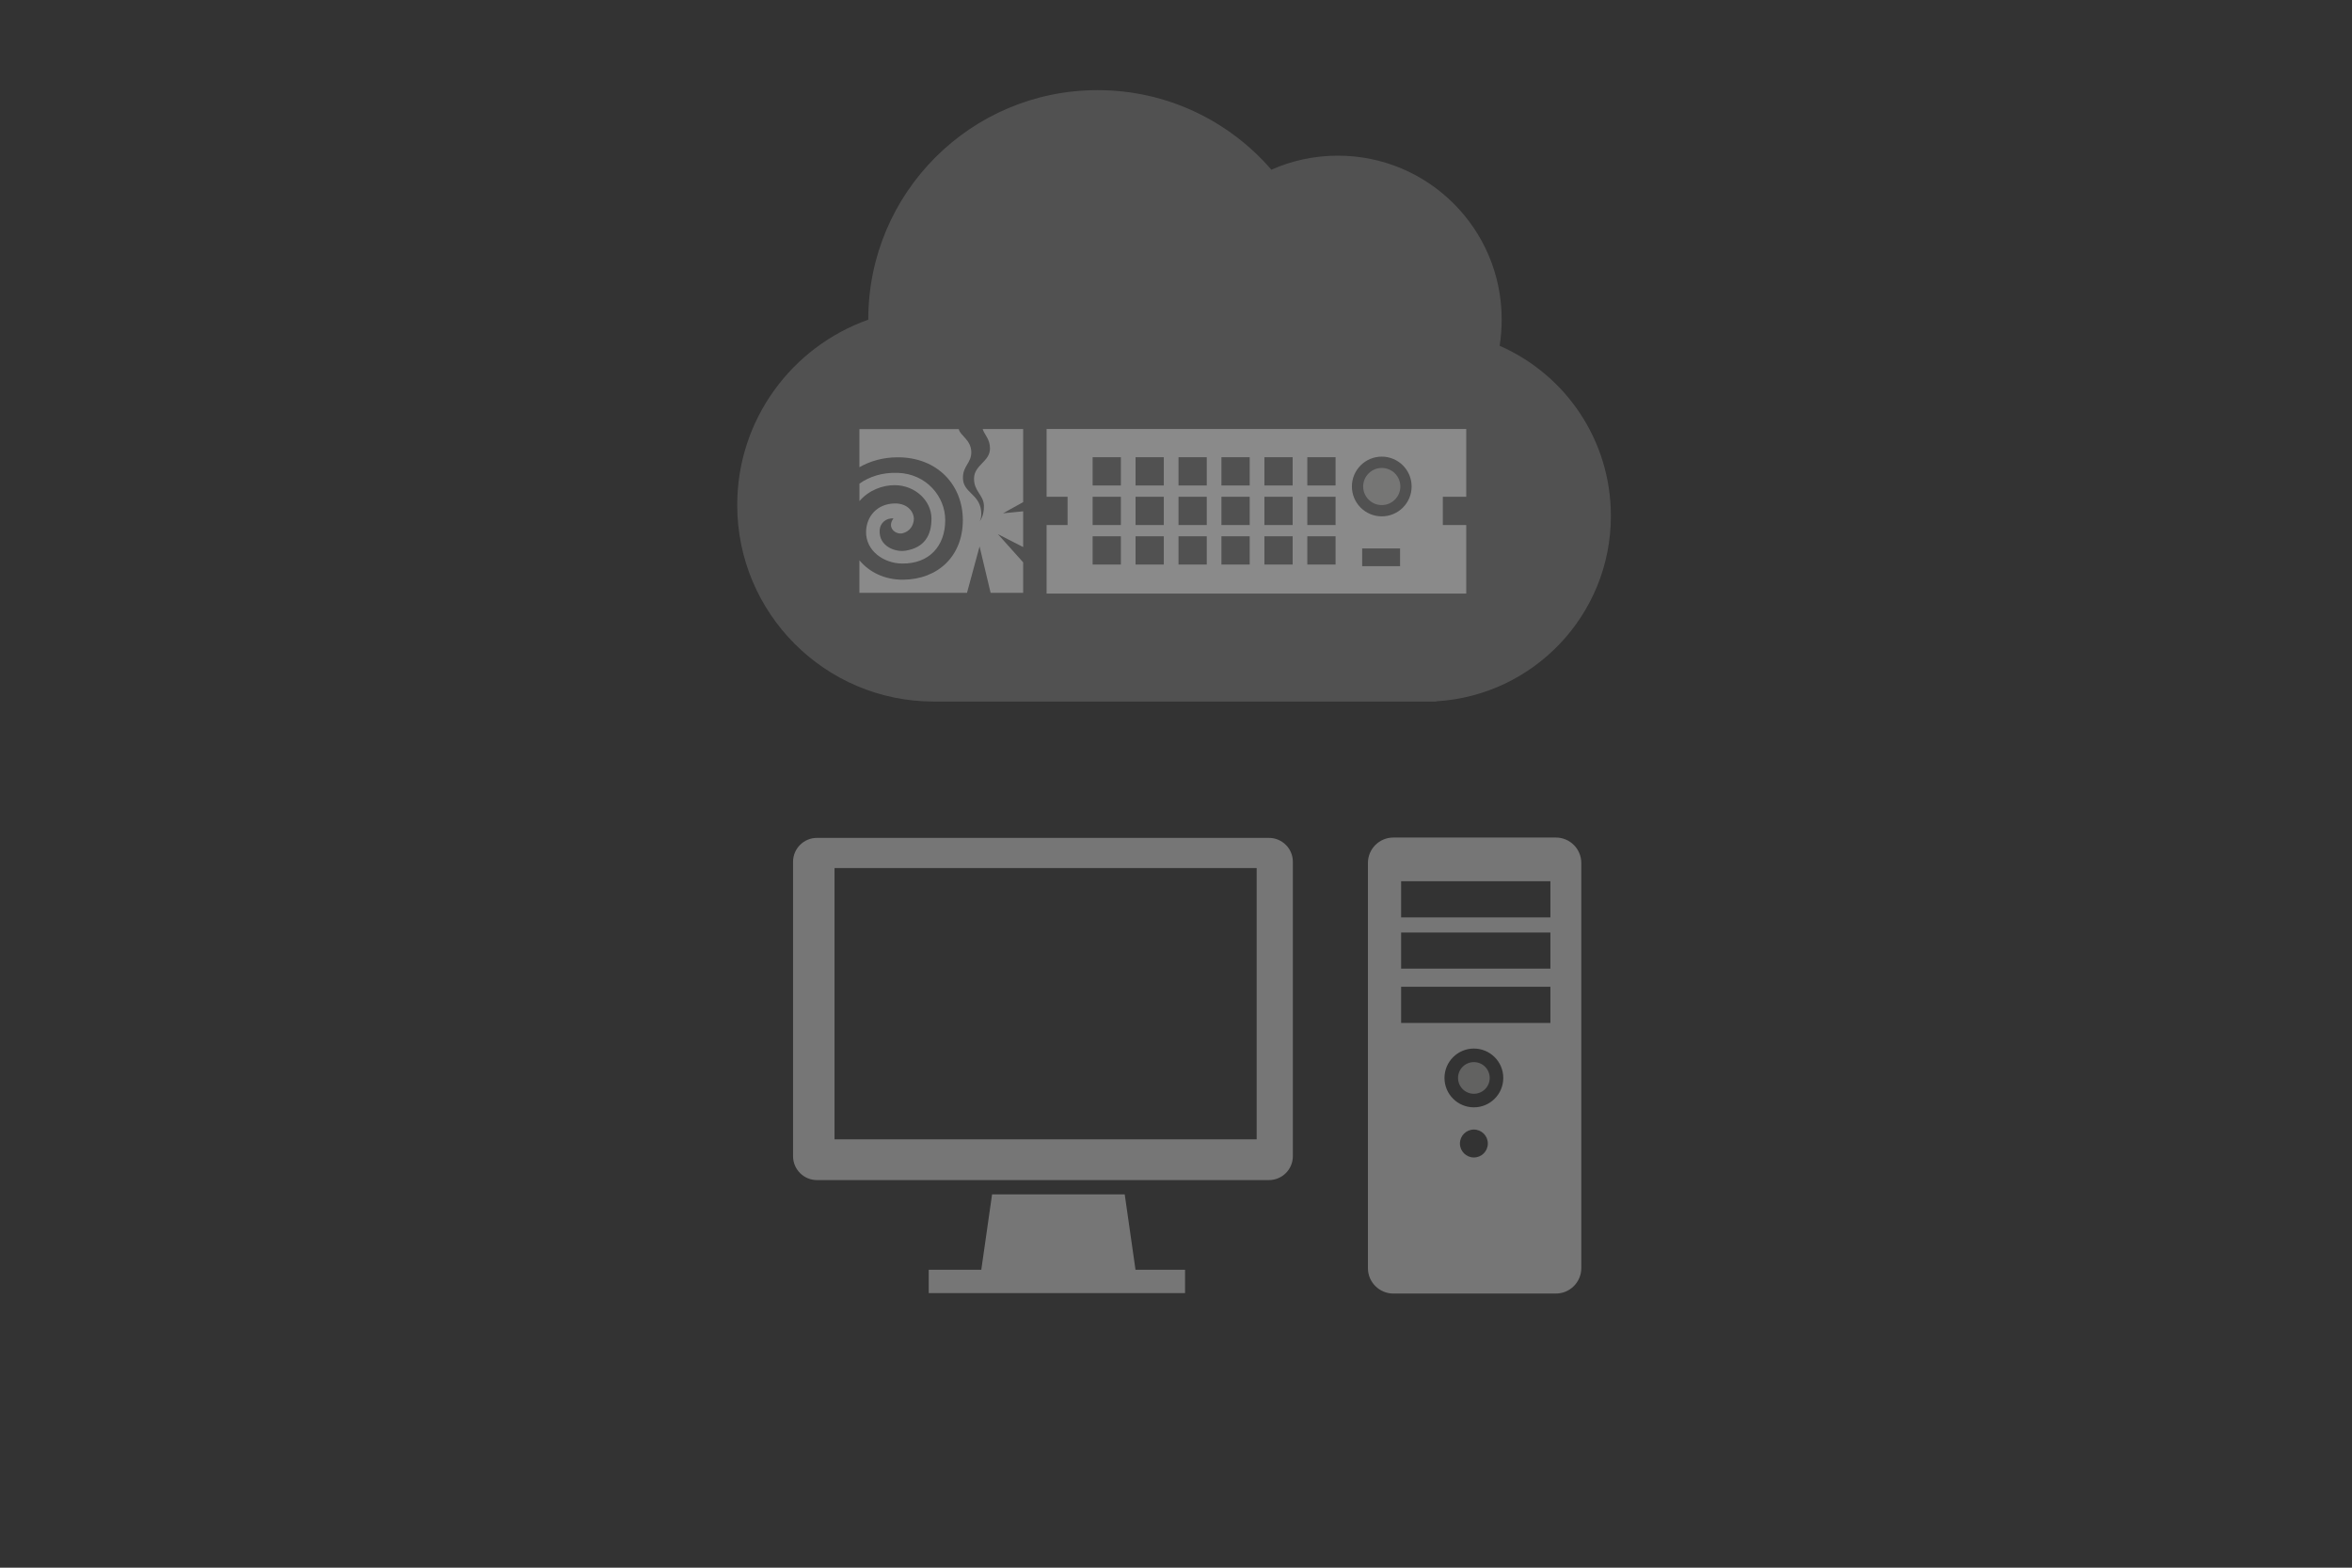 <?xml version="1.0" encoding="UTF-8"?>
<svg id="Layer_1" data-name="Layer 1" xmlns="http://www.w3.org/2000/svg" xmlns:xlink="http://www.w3.org/1999/xlink" viewBox="0 0 600 400">
  <rect x="0" y="0" width="600" height="400" fill="#333333" stroke="none"/>
  <defs>
    <style>
      .cls-1 {
        fill: none;
      }

      .cls-2 {
        fill: #c2c1c0;
      }

      .cls-3 {
        clip-path: url(#clippath-1);
      }

      .cls-4 {
        clip-path: url(#clippath-2);
      }

      .cls-5, .cls-6 {
        fill: #fff;
      }

      .cls-7 {
        opacity: .33;
      }

      .cls-8 {
        clip-path: url(#clippath);
      }

      .cls-6 {
        isolation: isolate;
        opacity: .15;
      }
    </style>
    <clipPath id="clippath">
      <rect class="cls-1" x="348.97" y="213.7" width="54.42" height="116.34"/>
    </clipPath>
    <clipPath id="clippath-1">
      <rect class="cls-1" x="202.31" y="213.79" width="127.5" height="116.15"/>
    </clipPath>
    <clipPath id="clippath-2">
      <rect class="cls-1" x="267" y="109.46" width="107.04" height="41.99"/>
    </clipPath>
  </defs>
  <path class="cls-6" d="M366.35,178.93v.07h-128.14c-27.68,0-50.14-22.46-50.14-50.14,0-21.83,13.96-40.39,33.43-47.29v-.07c0-32.31,26.19-58.5,58.5-58.5,17.73,0,33.57,7.87,44.33,20.3,5.19-2.3,10.9-3.58,16.96-3.58,23.09,0,41.79,18.7,41.79,41.79,0,2.3-.17,4.53-.52,6.72,16.72,7.31,28.38,23.99,28.38,43.42,0,25.21-19.71,45.83-44.57,47.29h0Z"/>
  <g class="cls-7">
    <g class="cls-8">
      <path class="cls-2" d="M375.99,271c-2.23,0-4.04,1.81-4.04,4.04s1.81,4.04,4.04,4.04,4.04-1.81,4.04-4.04-1.81-4.04-4.04-4.04"/>
      <path class="cls-5" d="M396.9,213.7h-41.45c-3.58,0-6.49,2.9-6.49,6.49v103.37c0,3.58,2.9,6.49,6.49,6.49h41.45c3.58,0,6.49-2.9,6.49-6.49v-103.37c0-3.58-2.9-6.49-6.49-6.49M375.99,295.33c-1.96,0-3.56-1.59-3.56-3.56s1.59-3.56,3.56-3.56,3.56,1.59,3.56,3.56-1.59,3.56-3.56,3.56M375.99,282.54c-4.14,0-7.5-3.36-7.5-7.5s3.36-7.5,7.5-7.5,7.5,3.36,7.5,7.5-3.36,7.5-7.5,7.5M395.51,261h-38.08v-9.23h38.08v9.23ZM395.51,247.16h-38.08v-9.23h38.08v9.23ZM395.51,234.08h-38.08v-9.23h38.08v9.23Z"/>
    </g>
  </g>
  <g class="cls-7">
    <g class="cls-3">
      <path class="cls-5" d="M323.71,213.79h-115.3c-3.37,0-6.1,2.73-6.1,6.1v75.11c0,3.37,2.73,6.1,6.1,6.1h115.3c3.37,0,6.1-2.73,6.1-6.1v-75.11c0-3.37-2.73-6.1-6.1-6.1M320.58,290.71h-107.69v-69.23h107.69v69.23Z"/>
      <polygon class="cls-5" points="286.92 304.75 253.08 304.75 250.33 323.98 236.92 323.98 236.92 329.94 302.31 329.94 302.31 323.98 289.67 323.98 286.92 304.75"/>
    </g>
  </g>
  <g class="cls-7">
    <path class="cls-5" d="M230.2,136.06c2.08-.44,2.93-2.29,2.93-3.73,0-1.52-1.42-3.95-4.96-3.87-4.38.1-7.13,3.25-7.23,7.15-.12,4.9,4.47,8.13,9.18,8.18,6.91.09,11.01-4.45,11.01-11.09,0-6.02-4.83-11.81-12.09-12.05-3.97-.14-7.26.96-9.79,2.75v4.46c2.38-2.8,5.93-4.1,9.03-4.07,5.26.05,9.32,4.02,9.34,8.5.02,4.29-1.77,7.44-6.62,8.22-2.64.42-6.78-1.12-6.6-5.12.09-2.06,1.7-3.22,3.53-3.13-1.8,2.41.58,4.17,2.26,3.82h0s0-.01,0-.01Z"/>
    <path class="cls-5" d="M254.61,136.31l6.4,3.27v-9.12l-5.14.51,5.14-2.85v-18.65h-10.33c.44,1.46,1.87,2.5,1.87,4.96,0,3.38-4,4.15-4.07,7.61-.07,3.34,2.44,4.19,2.52,6.99.07,2.76-1.12,4-1.12,4,0,0,.66-.83.38-2.87-.57-4.15-4.5-4.46-4.61-8.1-.09-3.18,2.16-3.88,2.13-6.71-.04-3.12-2.87-4.22-3.2-5.86h-25.34v9.72c2.74-1.57,6.03-2.53,9.79-2.53,10.15,0,16.59,7.1,16.59,16.04,0,9.26-6.44,15.1-15.15,15.19-4.98.06-8.84-2.07-11.23-4.95v8.31h27.44l3.21-11.85,2.82,11.85h8.3v-7.79l-6.4-7.14h0Z"/>
  </g>
  <g class="cls-7">
    <g class="cls-4">
      <path class="cls-2" d="M352.49,119.4c-2.61,0-4.74,2.12-4.74,4.73s2.12,4.74,4.74,4.74,4.74-2.12,4.74-4.74-2.12-4.73-4.74-4.73"/>
      <path class="cls-5" d="M374.04,126.75v-17.29h-107.05v17.29h5.35v7.21h-5.35v17.5h107.05v-17.5h-5.97v-7.21h5.97ZM285.94,144.04h-7.21v-7.21h7.21v7.21ZM285.94,133.96h-7.21v-7.21h7.21v7.21h0ZM285.94,123.87h-7.21v-7.21h7.21v7.21h0ZM296.89,144.04h-7.21v-7.21h7.21v7.21ZM296.89,133.96h-7.21v-7.21h7.21v7.21h0ZM296.89,123.87h-7.21v-7.21h7.21v7.21h0ZM307.85,144.04h-7.21v-7.21h7.21v7.21ZM307.85,133.96h-7.21v-7.21h7.21v7.21h0ZM307.85,123.87h-7.21v-7.21h7.21v7.21h0ZM318.8,144.04h-7.21v-7.21h7.21v7.21ZM318.8,133.96h-7.21v-7.21h7.21v7.21h0ZM318.8,123.87h-7.21v-7.21h7.21v7.21h0ZM329.76,144.04h-7.21v-7.21h7.21v7.21ZM329.76,133.96h-7.21v-7.21h7.21v7.21h0ZM329.76,123.87h-7.21v-7.21h7.21v7.21h0ZM340.71,144.04h-7.21v-7.21h7.21v7.21ZM340.71,133.96h-7.21v-7.21h7.21v7.21h0ZM340.71,123.87h-7.21v-7.21h7.21v7.21h0ZM357.16,144.46h-9.67v-4.53h9.67v4.53ZM352.49,131.75c-4.21,0-7.62-3.41-7.62-7.62s3.41-7.62,7.62-7.62,7.62,3.41,7.62,7.62-3.41,7.62-7.62,7.62"/>
    </g>
  </g>
</svg>